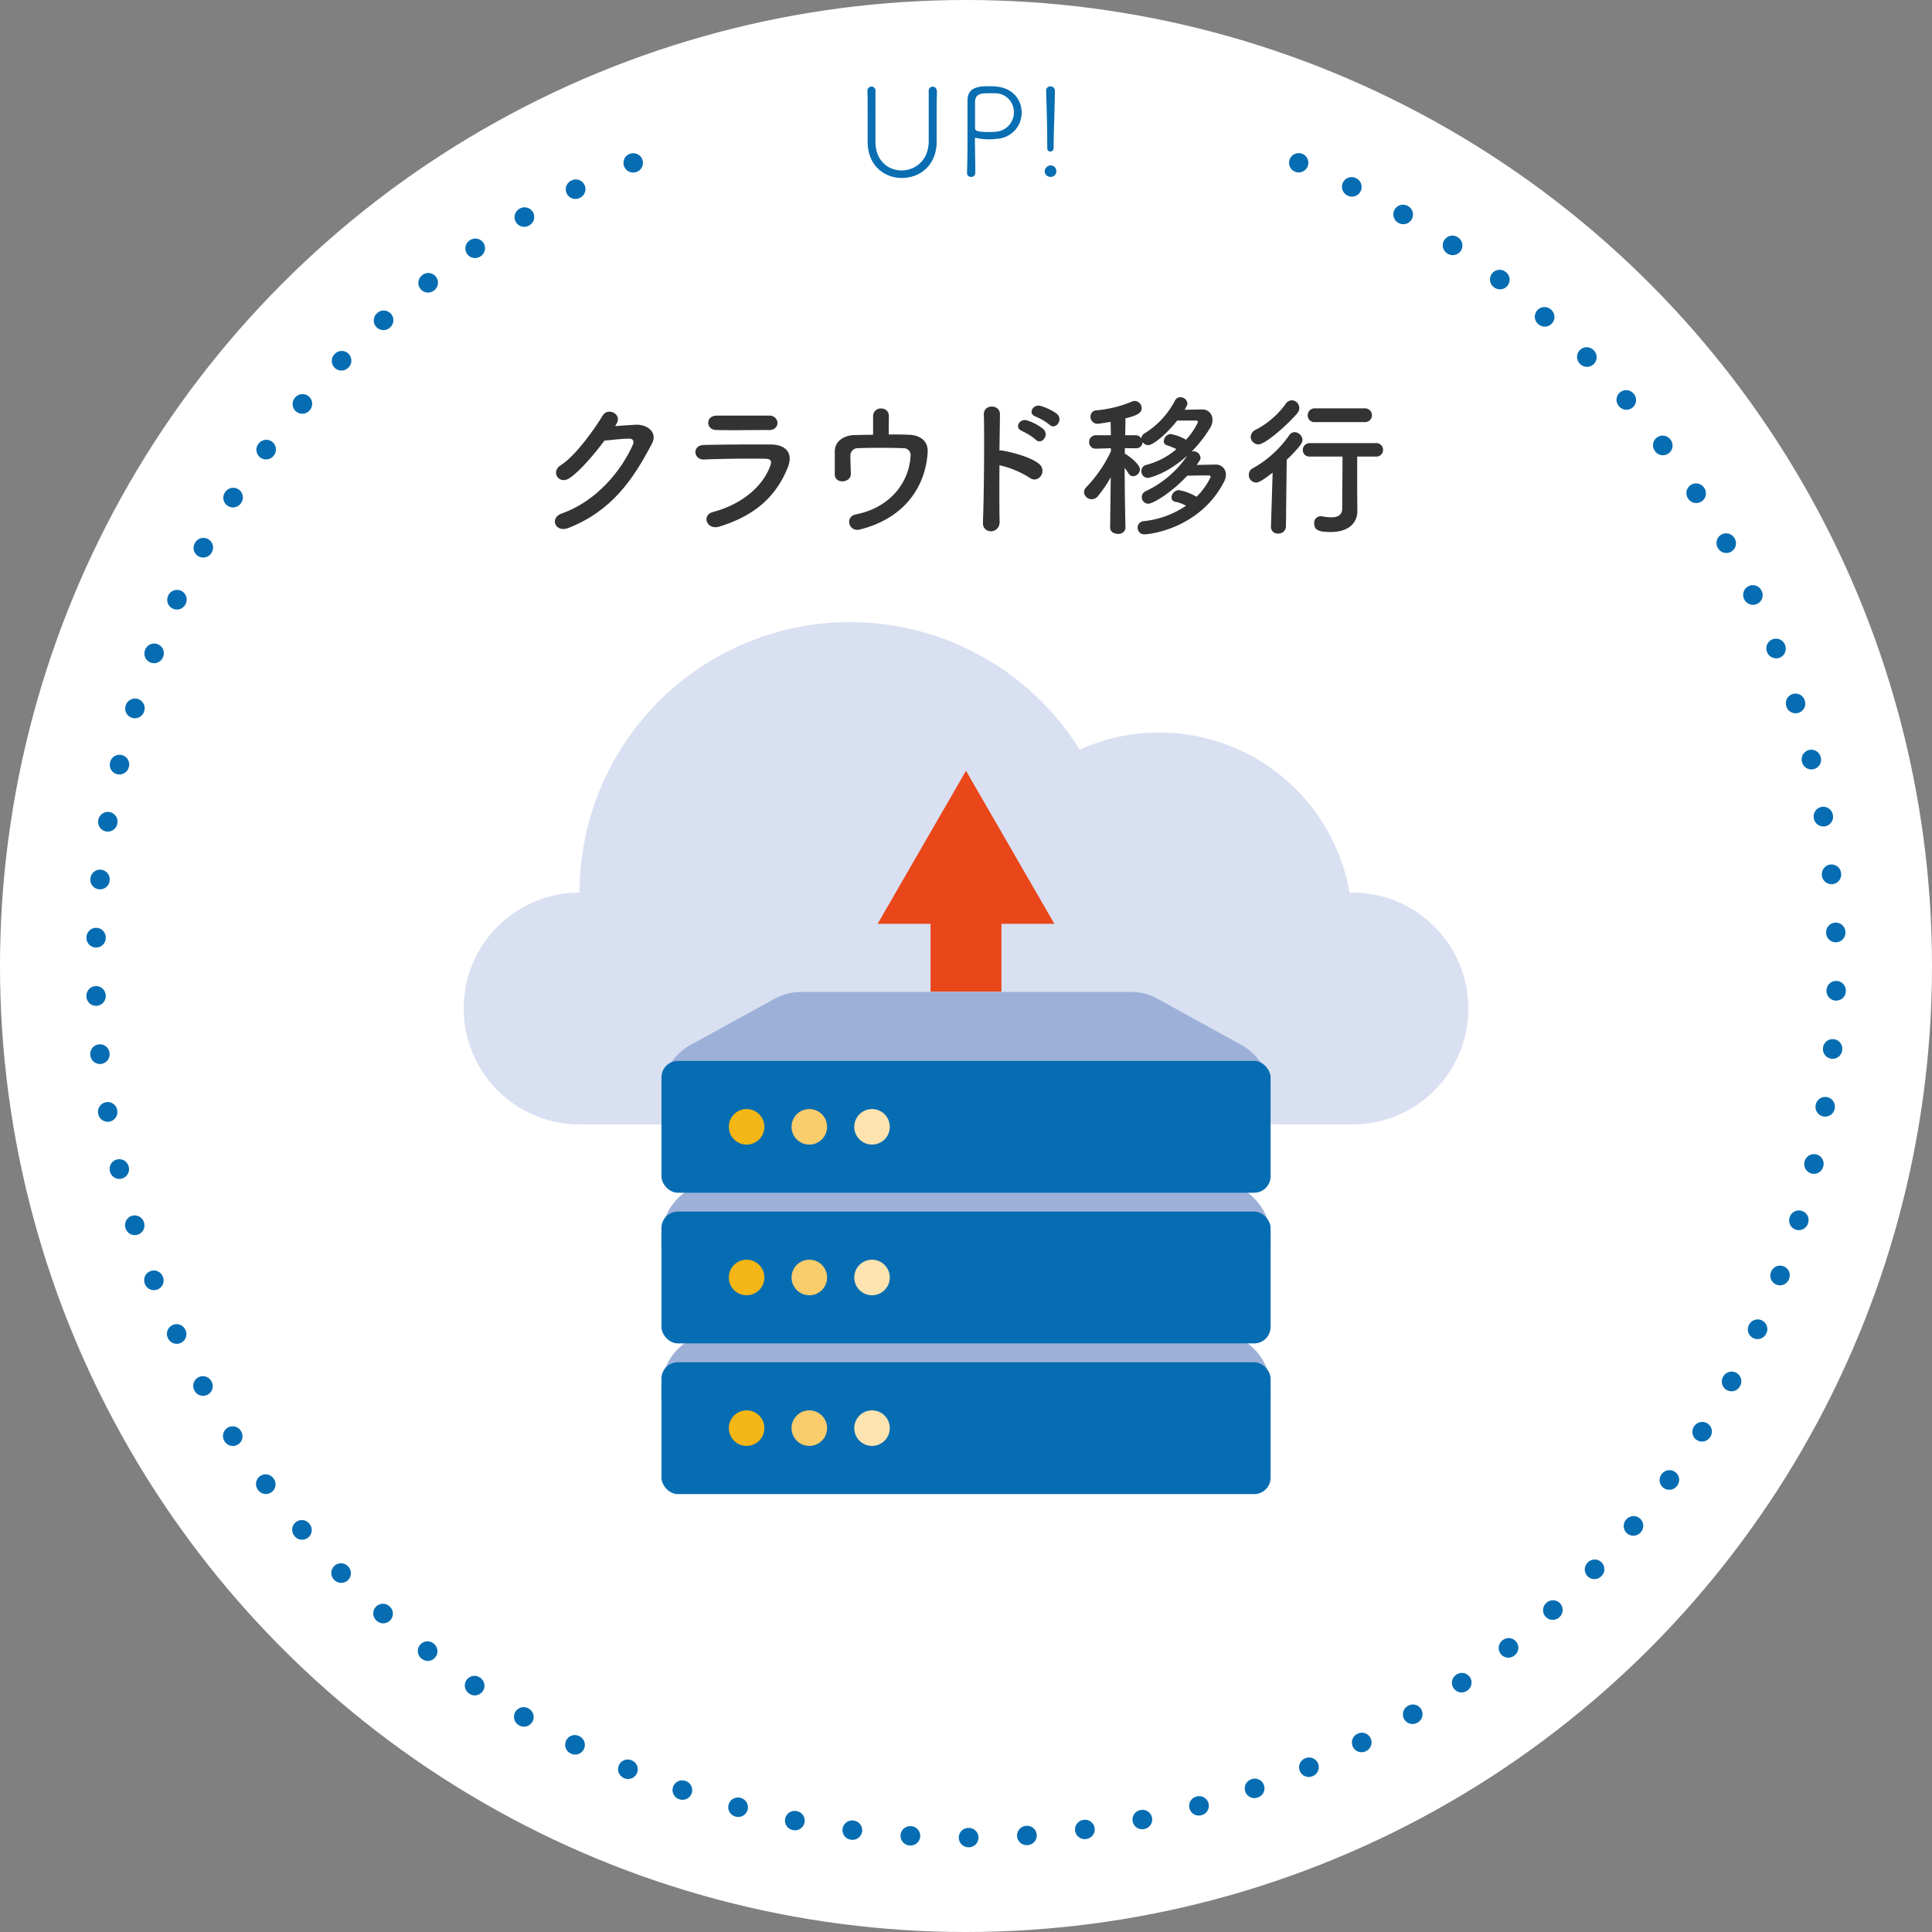 <svg id="レイヤー_1" data-name="レイヤー 1" xmlns="http://www.w3.org/2000/svg" viewBox="0 0 500 500"><rect x="0" y="0" width="500" height="500" fill="#808080" stroke="none"/><defs><style>.cls-1{fill:#fff;}.cls-2{fill:#333;}.cls-3{fill:#096eb2;}.cls-4,.cls-5,.cls-7{fill:none;}.cls-4,.cls-5{stroke:#076db2;stroke-linecap:round;stroke-linejoin:round;stroke-width:5px;}.cls-5{stroke-dasharray:0.1 14.99;}.cls-6{fill:#d9e0f1;}.cls-7{stroke:#e94619;stroke-miterlimit:10;stroke-width:18.34px;}.cls-8{fill:#e94619;}.cls-9{fill:#f5b617;}.cls-10{fill:#fce3af;}.cls-11{fill:#f9cc6c;}.cls-12{fill:#9db1d8;}.cls-13{fill:#076db2;}</style></defs><title>icon</title><circle class="cls-1" cx="250" cy="250" r="250"/><path class="cls-2" d="M159.19,110.28c1.72-.12,3.68-.28,5.28-.36,3.08-.16,5.76,2,4.28,4.84-4.88,9.32-10.4,17.44-21.64,21.88-3.4,1.32-5-2.6-1.72-3.76,8.88-3.08,15.48-11.08,18.44-17.88.32-.76,0-1.52-1-1.48-1.68,0-4.6.32-6.4.52-2.72,3.6-6.24,7.8-9,9.68s-5-1.64-2.32-3.32c3.84-2.36,9-9.72,10.88-12.88,1.32-2.24,5.32-.32,3.44,2.36Z"/><path class="cls-2" d="M186.17,136.28c-3.28,1-4.76-3-1.56-3.8,7.88-2.12,13-7,14.76-12,.4-1.08.2-1.72-1.32-1.76-4.08-.08-11.52,0-15.8.2-2.84.12-3.2-3.68-.12-3.76,5.16-.12,11.88-.16,17.32-.12,4,0,6,2.28,4.32,6.2C201,127.88,196.09,133.24,186.17,136.28Zm12.72-25c-3.76,0-9.28.12-13.6,0-2.64-.08-2.8-3.76.28-3.72,3.84,0,9.44,0,13.48,0a2,2,0,0,1,2.16,1.84C201.21,110.4,200.53,111.32,198.89,111.32Z"/><path class="cls-2" d="M230,112.44c1.88,0,3.68,0,5.24.08,2.88.08,5,1.6,4.84,4.52-.52,8.52-5.6,17-17.56,20-2.84.72-4-3.32-1-3.92,9.4-1.88,13.8-8.84,14.12-15a1.78,1.78,0,0,0-1.88-2.12c-3.28-.16-9.48-.12-11.84,0a1.9,1.9,0,0,0-1.84,2c0,1,.08,3.4.12,4.6,0,2.48-4.12,2.72-4.16.2,0-1.16,0-3.76,0-5.76-.08-3.52,3.36-4.4,4.92-4.44s3.28-.08,5-.08c0-1.56,0-3.8,0-4.8a1.94,1.94,0,0,1,2.08-2,1.89,1.89,0,0,1,2,1.88Z"/><path class="cls-2" d="M258.7,135c.08,3.24-4.48,3.36-4.32.16.28-6.48.4-22.16.24-27.92-.08-2.72,4.24-2.68,4.16,0,0,2-.08,5.44-.12,9.36a4.11,4.11,0,0,1,.68,0c2.24.36,7.44,1.64,9.6,3.48s-.2,5.24-2.48,3.56a24.79,24.79,0,0,0-7.8-3.24C258.62,126,258.62,131.8,258.7,135Zm5.8-23.48c-2.12-.76-.64-3.32,1.32-2.72a13.37,13.37,0,0,1,4.2,2.24c1.68,1.64-.56,4.24-2,2.72A15.08,15.08,0,0,0,264.5,111.56Zm3.56-3.72c-2.16-.68-.76-3.28,1.2-2.76a13.67,13.67,0,0,1,4.28,2.08c1.76,1.56-.44,4.28-1.92,2.8A14.46,14.46,0,0,0,268.06,107.84Z"/><path class="cls-2" d="M291.3,136.52a1.78,1.78,0,0,1-2,1.64c-1,0-2-.52-2-1.64v0l.16-13a32.19,32.19,0,0,1-3.36,4.92,2,2,0,0,1-1.56.76,2,2,0,0,1-2-1.84,1.89,1.89,0,0,1,.6-1.28,34.5,34.5,0,0,0,6.36-9.28l0-.8-3.84.12h0a1.68,1.68,0,0,1-1.8-1.72,1.74,1.74,0,0,1,1.84-1.76h3.8l-.08-3.48c-.64.12-3,.52-3.36.52a1.82,1.82,0,0,1-1.84-1.88,1.57,1.57,0,0,1,1.48-1.6,30.92,30.92,0,0,0,9.36-2.32,1.81,1.81,0,0,1,.64-.12,1.88,1.88,0,0,1,1.76,1.88c0,1.44-1.72,2-4.2,2.64,0,.84,0,2.48-.08,4.36h2.64a1.67,1.67,0,0,1,1.52.8,1.8,1.8,0,0,1,1-1.36,21.81,21.81,0,0,0,7.72-8.36,1.53,1.53,0,0,1,1.44-.92,1.79,1.79,0,0,1,1.8,1.64c0,.28-.08.48-.72,1.6,1.52,0,3.24-.08,4.44-.08a2.59,2.59,0,0,1,2.76,2.72,3.83,3.83,0,0,1-.56,2,33.25,33.25,0,0,1-4.88,6.24,1.28,1.28,0,0,1,.56-.12,1.83,1.83,0,0,1,1.8,1.68c0,.44-.2.68-1,1.84,1.56,0,3.36-.08,4.76-.08a2.55,2.55,0,0,1,2.8,2.6,3.7,3.7,0,0,1-.44,1.76c-6.24,12.2-19.28,13.68-20.56,13.68a1.69,1.69,0,0,1-1.84-1.72,1.65,1.65,0,0,1,1.52-1.68,23.67,23.67,0,0,0,11-4,9.67,9.67,0,0,0-2.64-1,1.17,1.17,0,0,1-1.12-1.2,2,2,0,0,1,1.88-1.84,13.81,13.81,0,0,1,4.6,1.72,17.82,17.82,0,0,0,3.64-5.08.39.39,0,0,0-.4-.44c-1.4,0-3.6,0-5.64.08-4.28,4.56-8.92,7.24-10.08,7.24a1.7,1.7,0,0,1-1.68-1.72,1.65,1.65,0,0,1,1-1.52,26.62,26.62,0,0,0,10.76-9.2c-5.32,4.8-9.88,5.76-10.2,5.76a1.71,1.71,0,0,1-1.68-1.76,1.63,1.63,0,0,1,1.28-1.6,19.72,19.72,0,0,0,7.8-4.08,18.39,18.39,0,0,0-2.44-1,1.08,1.08,0,0,1-.84-1.08,2,2,0,0,1,1.76-1.84,12,12,0,0,1,4,1.48,17.73,17.73,0,0,0,3.08-4.52c0-.24-.12-.44-.36-.44-1.08,0-3,0-5,0-2.72,3.44-6.2,6.36-7.48,6.36a1.75,1.75,0,0,1-1.48-.8A1.63,1.63,0,0,1,293.9,116h-.08L291.1,116v1.4l0,0c1,.52,3.92,2.76,3.92,4.08a1.83,1.83,0,0,1-1.76,1.76,1.37,1.37,0,0,1-1.2-.72c-.28-.44-.64-1-1-1.44,0,6.16.2,15.4.2,15.4Z"/><path class="cls-2" d="M329.36,122.32c-3.12,2.44-3.84,2.56-4.28,2.56a1.92,1.92,0,0,1-1.88-2,1.82,1.82,0,0,1,1-1.68,27.94,27.94,0,0,0,9.44-8.56,1.75,1.75,0,0,1,1.44-.8,2.13,2.13,0,0,1,2,2c0,.56-.2,1.4-4.08,5.16l-.2,17.32a1.88,1.88,0,0,1-2,1.76,1.71,1.71,0,0,1-1.88-1.68v-.08ZM325.68,115a2,2,0,0,1-2-1.92A2.16,2.16,0,0,1,325,111.2a21.85,21.85,0,0,0,7.76-6.72,2,2,0,0,1,1.52-.88,2,2,0,0,1,1.48,3.32C333.84,109.28,327.64,115,325.68,115Zm25.6,17.32v.08c0,2.32-1.64,5.28-6.88,5.28-3,0-4.28-.44-4.28-2.2a1.7,1.7,0,0,1,1.6-1.88c.08,0,.2,0,.32,0a13.89,13.89,0,0,0,2.52.28c1.56,0,2.8-.52,2.8-2.28,0-3.88.08-8.8.08-13.44H339a1.68,1.68,0,0,1-1.84-1.68,1.77,1.77,0,0,1,1.84-1.8h17a1.75,1.75,0,1,1,0,3.48h-4.76c0,3.08,0,6,0,8.56Zm-11-23.08a1.69,1.69,0,0,1-1.84-1.72,1.78,1.78,0,0,1,1.84-1.84h13a1.78,1.78,0,1,1,0,3.56Z"/><path class="cls-3" d="M242.48,23.44c-.07,2.82-.07,5.09-.07,7.33,0,1.82,0,3.62,0,5.63.1,6.24-4.19,9.66-9,9.66-4.45,0-8.86-3.1-8.86-9.4v-.13c0-2.11,0-4.32,0-6.56s0-4.42-.06-6.53v0a1,1,0,0,1,2.08,0v0c0,1.22,0,2.47,0,3.71,0,2.63,0,5.25,0,7.87v1.64c0,5,3.36,7.45,6.78,7.45s7-2.56,7-7.58c0-2.88,0-5.82,0-8.74,0-1.47,0-2.91,0-4.35v0a1,1,0,0,1,1-1,1,1,0,0,1,1.06,1Z"/><path class="cls-3" d="M250.26,44.78c.09-2.68.13-5.69.13-8.54s0-5.6,0-7.71c0-1.06,0-2,0-2.66.09-3.52,3.36-3.55,5.63-3.55.61,0,1.18,0,1.66.07,4.51.32,6.72,3.52,6.72,6.72a6.75,6.75,0,0,1-6.27,6.81,16.18,16.18,0,0,1-2.17.13,13.93,13.93,0,0,1-3.17-.32,1.48,1.48,0,0,0-.29-.07c-.16,0-.19.13-.19.48,0,2.18.09,5.32.09,7.72v.86a1,1,0,0,1-1.05,1.06,1,1,0,0,1-1.09-1ZM262.39,29a4.82,4.82,0,0,0-4.93-4.86c-.42,0-1.09,0-1.73,0-1.82,0-3.23.12-3.39,2.08,0,.16,0,.38,0,5.95v1c0,.61.48,1,3.48,1,.68,0,1.38,0,2-.09A5,5,0,0,0,262.39,29Z"/><path class="cls-3" d="M271.89,45.78a1.5,1.5,0,0,1-1.53-1.41,1.6,1.6,0,0,1,1.53-1.57,1.49,1.49,0,0,1,0,3Zm-.06-6.56a.78.78,0,0,1-.8-.83V37.07c0-3.2-.16-9.47-.29-13.53v-.07a1.07,1.07,0,0,1,1.12-1.12A1.12,1.12,0,0,1,273,23.54c0,3.77-.32,11-.32,14.08v.7A.87.87,0,0,1,271.83,39.22Z"/><path class="cls-4" d="M336.1,42.13l0,0"/><path class="cls-5" d="M349.8,48.34A225.27,225.27,0,1,1,157,45.13"/><path class="cls-4" d="M163.85,42.15l.05,0"/><path class="cls-6" d="M350,231c-.25,0-.49,0-.74,0a50,50,0,0,0-69.84-37A70,70,0,0,0,150,231a30,30,0,0,0,0,60H350a30,30,0,1,0,0-60Z"/><line class="cls-1" x1="250" y1="199.48" x2="250" y2="325.63"/><line class="cls-7" x1="250" y1="232.39" x2="250" y2="325.63"/><polygon class="cls-8" points="227.13 239.08 250 199.48 272.87 239.08 227.13 239.08"/><path class="cls-1" d="M171.17,283.18v2a14.59,14.59,0,0,0,14.57,14.59l128.47.2a14.59,14.59,0,0,0,14.62-14.59v-2.19a14.58,14.58,0,0,0-7.55-12.78l-21.63-11.92a14.55,14.55,0,0,0-7-1.81H207.39a14.55,14.55,0,0,0-7,1.81L178.72,270.4A14.58,14.58,0,0,0,171.17,283.18Z"/><rect class="cls-1" x="171.17" y="274.56" width="157.65" height="34.12" rx="4.25" ry="4.25" transform="translate(500 583.24) rotate(-180)"/><circle class="cls-9" cx="193.22" cy="291.62" r="4.6"/><circle class="cls-10" cx="225.68" cy="291.62" r="4.6"/><circle class="cls-11" cx="209.45" cy="291.62" r="4.6"/><rect class="cls-1" x="171.17" y="313.55" width="157.65" height="34.12" rx="4.25" ry="4.25" transform="translate(500 661.22) rotate(-180)"/><circle class="cls-9" cx="193.22" cy="330.61" r="4.6"/><circle class="cls-10" cx="225.68" cy="330.61" r="4.6"/><circle class="cls-11" cx="209.45" cy="330.61" r="4.6"/><rect class="cls-1" x="171.17" y="352.54" width="157.65" height="34.12" rx="4.25" ry="4.25" transform="translate(500 739.21) rotate(-180)"/><circle class="cls-9" cx="193.22" cy="369.6" r="4.6"/><circle class="cls-10" cx="225.68" cy="369.6" r="4.6"/><circle class="cls-11" cx="209.45" cy="369.6" r="4.6"/><path class="cls-12" d="M171.17,283.18v2a14.59,14.59,0,0,0,14.57,14.59l128.47.2a14.59,14.59,0,0,0,14.62-14.59v-2.19a14.58,14.58,0,0,0-7.55-12.78l-21.63-11.92a14.55,14.55,0,0,0-7-1.81H207.39a14.55,14.55,0,0,0-7,1.81L178.72,270.4A14.58,14.58,0,0,0,171.17,283.18Z"/><path class="cls-12" d="M171.17,320.45v2A14.6,14.6,0,0,0,185.74,337l128.47.2a14.59,14.59,0,0,0,14.62-14.59v-2.2a14.6,14.6,0,0,0-7.55-12.78l-21.63-11.92a14.66,14.66,0,0,0-7-1.81H207.39a14.66,14.66,0,0,0-7,1.81l-21.63,11.92A14.6,14.6,0,0,0,171.17,320.45Z"/><path class="cls-12" d="M171.17,359.44v2A14.59,14.59,0,0,0,185.74,376l128.47.2a14.59,14.59,0,0,0,14.62-14.59v-2.2a14.57,14.57,0,0,0-7.55-12.77l-21.63-11.92a14.56,14.56,0,0,0-7-1.82H207.39a14.56,14.56,0,0,0-7,1.82l-21.63,11.92A14.57,14.57,0,0,0,171.17,359.44Z"/><rect class="cls-13" x="171.17" y="274.56" width="157.65" height="34.12" rx="4.25" ry="4.25" transform="translate(500 583.24) rotate(-180)"/><circle class="cls-9" cx="193.22" cy="291.62" r="4.6"/><circle class="cls-10" cx="225.68" cy="291.62" r="4.6"/><circle class="cls-11" cx="209.45" cy="291.62" r="4.6"/><rect class="cls-13" x="171.17" y="313.55" width="157.65" height="34.12" rx="4.25" ry="4.25" transform="translate(500 661.22) rotate(-180)"/><circle class="cls-9" cx="193.22" cy="330.61" r="4.6"/><circle class="cls-10" cx="225.68" cy="330.61" r="4.6"/><circle class="cls-11" cx="209.45" cy="330.61" r="4.6"/><rect class="cls-13" x="171.17" y="352.54" width="157.65" height="34.12" rx="4.25" ry="4.25" transform="translate(500 739.21) rotate(-180)"/><circle class="cls-9" cx="193.22" cy="369.6" r="4.6"/><circle class="cls-10" cx="225.68" cy="369.6" r="4.6"/><circle class="cls-11" cx="209.45" cy="369.6" r="4.6"/></svg>